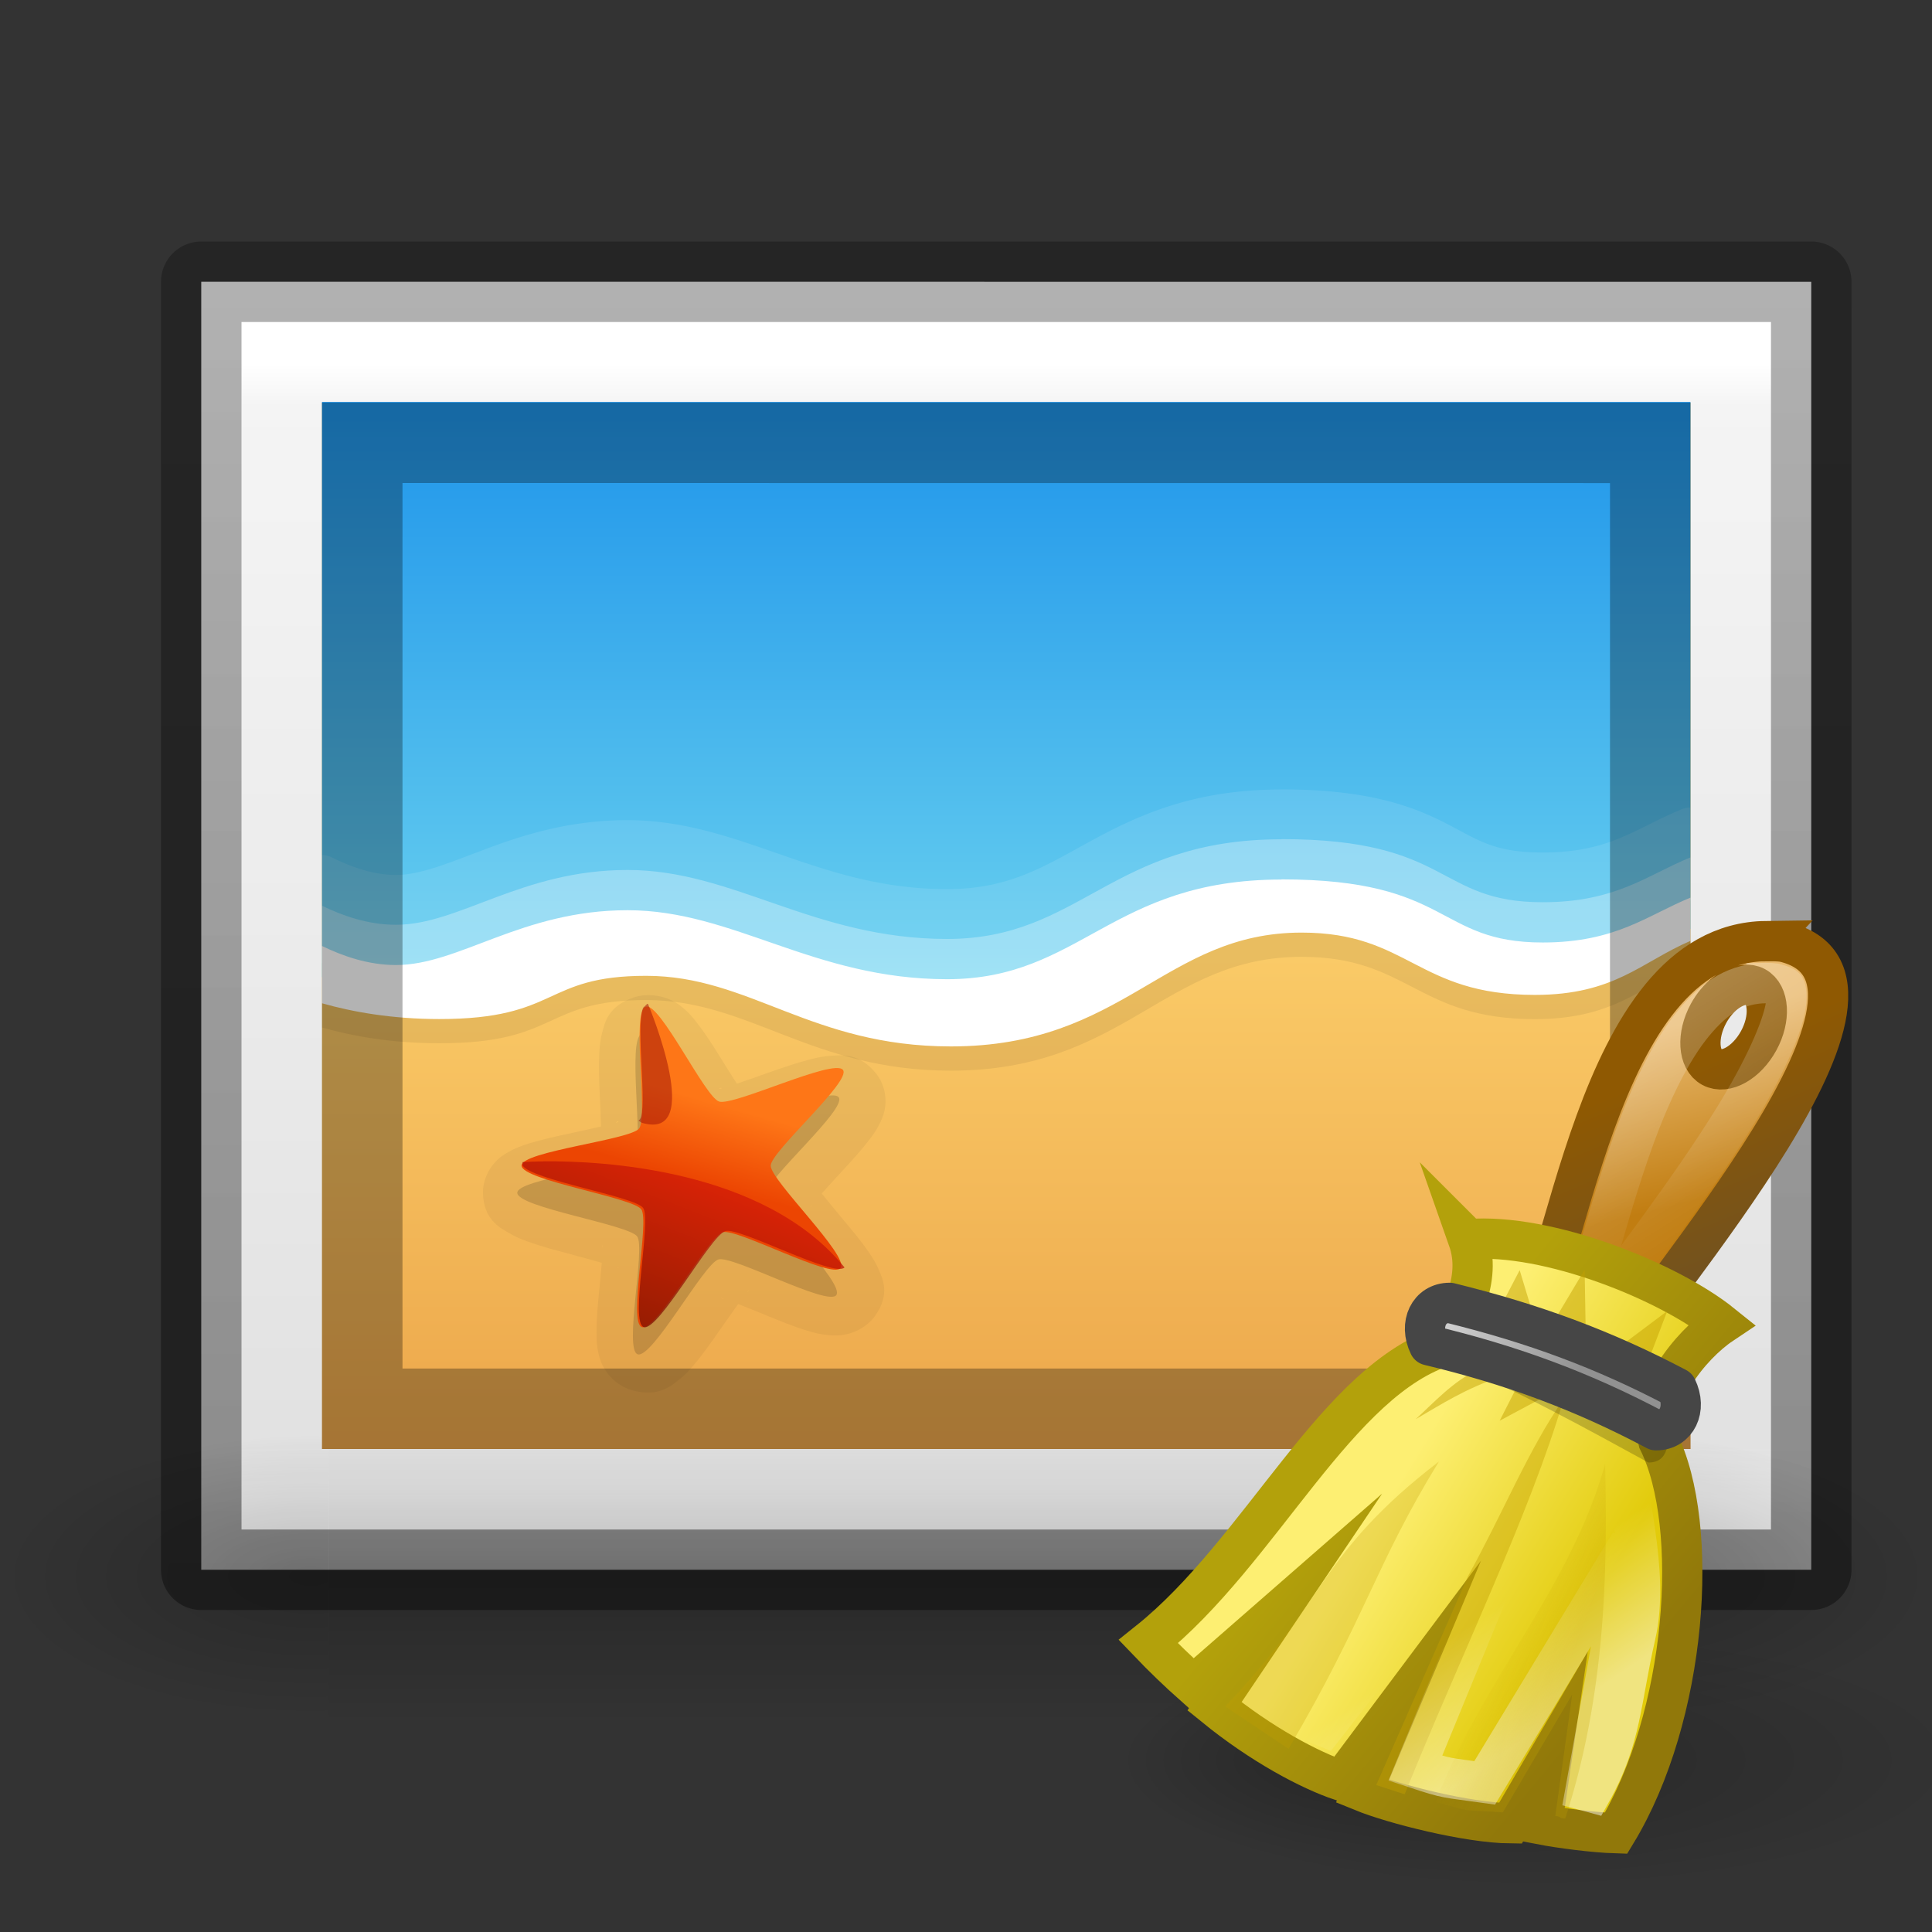 <svg viewBox="0 0 24 24" xmlns="http://www.w3.org/2000/svg" xmlns:xlink="http://www.w3.org/1999/xlink"><rect x="0" y="0" width="24" height="24" fill="#333333" stroke="none"/><linearGradient id="a" gradientTransform="matrix(.486 0 0 .378 .824 2.419)" gradientUnits="userSpaceOnUse" x1="24" x2="24" y1="5.564" y2="43"><stop offset="0" stop-color="#fff"/><stop offset=".036" stop-color="#fff" stop-opacity=".235"/><stop offset=".951" stop-color="#fff" stop-opacity=".157"/><stop offset="1" stop-color="#fff" stop-opacity=".392"/></linearGradient><linearGradient id="b" gradientTransform="matrix(.033 0 0 .015 .147 14.281)" gradientUnits="userSpaceOnUse" x1="302.86" x2="302.86" y1="366.65" y2="609.51"><stop offset="0" stop-opacity="0"/><stop offset=".5"/><stop offset="1" stop-opacity="0"/></linearGradient><radialGradient id="c" cx="605.71" cy="486.65" gradientTransform="matrix(.033 0 0 .015 .154 14.281)" gradientUnits="userSpaceOnUse" r="117.14" xlink:href="#d"/><linearGradient id="d"><stop offset="0"/><stop offset="1" stop-opacity="0"/></linearGradient><radialGradient id="e" cx="605.71" cy="486.65" gradientTransform="matrix(-.033 0 0 .015 23.846 14.281)" gradientUnits="userSpaceOnUse" r="117.14" xlink:href="#d"/><linearGradient id="f" gradientTransform="matrix(.486 0 0 .348 59.86 1.242)" gradientUnits="userSpaceOnUse" x1="-76.835" x2="-76.844" y1="6.681" y2="52.888"><stop offset="0" stop-opacity=".271"/><stop offset="1" stop-opacity=".368"/></linearGradient><linearGradient id="g" gradientTransform="matrix(.571 0 0 .348 -1.214 2.623)" gradientUnits="userSpaceOnUse" x1="25.132" x2="25.132" y1=".985" y2="47.013"><stop offset="0" stop-color="#f4f4f4"/><stop offset="1" stop-color="#dbdbdb"/></linearGradient><linearGradient id="h" gradientTransform="matrix(.112 0 0 .111 27.052 7.434)" gradientUnits="userSpaceOnUse" x1="-96.557" x2="-96.557" y1="110.92" y2="39.992"><stop offset="0" stop-color="#e89c42"/><stop offset="1" stop-color="#faca67"/></linearGradient><linearGradient id="i" gradientTransform="matrix(.112 0 0 .119 27.052 7.614)" gradientUnits="userSpaceOnUse" x1="-107.46" x2="-107.46" y1="-37.385" y2="38.561"><stop offset="0" stop-color="#0b85e9"/><stop offset="1" stop-color="#69d1ef"/></linearGradient><linearGradient id="j" gradientTransform="matrix(.075 .006 -.006 .072 25.005 9.547)" gradientUnits="userSpaceOnUse" x1="-211.29" x2="-208.5" y1="88.75" y2="75.191"><stop offset="0" stop-color="#ec4502"/><stop offset="1" stop-color="#fe7617"/></linearGradient><linearGradient id="k" gradientTransform="matrix(.075 0 0 .076 21.87 7.858)" gradientUnits="userSpaceOnUse" x1="-184.92" x2="-175.25" y1="113.98" y2="88.801"><stop offset="0" stop-color="#7a0f01"/><stop offset="1" stop-color="#d31807"/></linearGradient><radialGradient id="l" cx="38" cy="69" fx="28.603" gradientTransform="matrix(1 0 0 .45 0 37.95)" gradientUnits="userSpaceOnUse" r="20" xlink:href="#d"/><linearGradient id="m" gradientTransform="matrix(.525 0 0 .528 -1.175 -.779)" gradientUnits="userSpaceOnUse" x1="28" x2="26" y1="16" y2="8"><stop offset="0" stop-color="#c17d11"/><stop offset="1" stop-color="#e9b96e"/></linearGradient><linearGradient id="n" gradientTransform="matrix(.525 0 0 .528 -1.175 -.779)" gradientUnits="userSpaceOnUse" x1="30.325" x2="34" y1="9.241" y2="18"><stop offset="0" stop-color="#8f5902"/><stop offset="1" stop-color="#73521e"/></linearGradient><linearGradient id="o" gradientUnits="userSpaceOnUse" x1="28" x2="33.447" xlink:href="#p" y1="8" y2="16.686"/><linearGradient id="p"><stop offset="0" stop-color="#fff"/><stop offset="1" stop-color="#fff" stop-opacity="0"/></linearGradient><linearGradient id="q" gradientTransform="matrix(.525 0 0 .528 -1.175 -.779)" gradientUnits="userSpaceOnUse" x1="20.934" x2="30.208" y1="25.061" y2="30.743"><stop offset="0" stop-color="#fdef72"/><stop offset="1" stop-color="#e2cb0b"/></linearGradient><linearGradient id="r" gradientTransform="matrix(.525 0 0 .528 -1.175 -.779)" gradientUnits="userSpaceOnUse" x1="17.032" x2="29.494" y1="27.447" y2="37.846"><stop offset="0" stop-color="#b3a10b"/><stop offset="1" stop-color="#91780a"/></linearGradient><linearGradient id="s" gradientTransform="matrix(.525 0 0 .528 -1.175 -.779)" gradientUnits="userSpaceOnUse" x1="22.32" x2="18.986" xlink:href="#p" y1="41.956" y2="37.029"/><linearGradient id="t" gradientTransform="matrix(.525 0 0 .528 -1.175 -.779)" gradientUnits="userSpaceOnUse" x1="27.355" x2="23.489" y1="36.218" y2="34.728"><stop offset="0" stop-color="#c4a000"/><stop offset="1" stop-color="#c4a000" stop-opacity="0"/></linearGradient><linearGradient id="u" gradientTransform="matrix(.513 0 0 .528 -.847 -.779)" gradientUnits="userSpaceOnUse" x1="27.652" x2="21.591" y1="23.146" y2="20.619"><stop offset="0" stop-color="#919191"/><stop offset="1" stop-color="#cecece"/></linearGradient><path d="m2.5 3.5c4.583 0 20.0.001 20.0.001l0 15.999s-13.334 0-20 0v-16z" fill="url(#g)" stroke-width="1.06"/><path d="m21.5 18.5h-18v-14h18z" fill="none" stroke="url(#a)" stroke-linecap="round"/><g opacity=".2" transform="translate(0 -2)"><path d="m4.083 19.827h15.835v3.673h-15.835z" fill="url(#b)" opacity="1"/><path d="m19.917 19.827v3.673c1.689.007 4.083-.823 4.083-1.837s-1.885-1.836-4.083-1.836z" fill="url(#c)" opacity="1"/><path d="m4.083 19.827v3.673c-1.689.007-4.083-.823-4.083-1.837s1.885-1.836 4.083-1.836z" fill="url(#e)" opacity="1"/></g><path d="m22.5 19.5h-20v-16h20z" fill="none" stroke="url(#f)" stroke-linejoin="round" stroke-width="1"/><path d="m4 5v13h17v-13z" fill="url(#h)"/><path d="m8.108 12.363c-.073-.005-.155 0-.237.028-.322.109-.359.322-.387.425-.029.103-.035.182-.039.267-.009.168-.002.345.006.522.007.145.012.274.015.388-.111.026-.233.053-.374.084-.177.038-.355.076-.52.127-.082.026-.16.052-.258.108-.049.028-.106.061-.172.135-.066.073-.146.211-.142.378.009.325.21.424.304.481.094.058.17.087.252.117.166.06.348.109.528.156.148.039.277.076.392.108-.009.108-.021.228-.034.364-.017.172-.033.343-.032.508 0.0.083.002.161.028.267.013.053.03.114.083.197.053.083.163.2.332.247.328.092.489-.058.575-.125.087-.067.14-.129.196-.195.111-.131.215-.281.318-.428.085-.121.16-.229.228-.323.106.041.222.088.355.143.166.068.334.137.499.187.083.025.16.047.274.057.057.005.125.009.224-.013.099-.022.248-.088.347-.225.193-.268.094-.463.053-.562s-.085-.165-.133-.236c-.097-.141-.215-.281-.331-.419-.095-.114-.177-.214-.25-.305.074-.083.156-.173.252-.277.119-.129.239-.259.341-.393.051-.067.098-.132.143-.232.022-.05.047-.109.055-.206.008-.096-.011-.253-.118-.385-.208-.258-.432-.225-.543-.219-.111.006-.193.025-.278.047-.171.044-.349.105-.523.167-.144.051-.27.096-.383.134-.06-.092-.125-.196-.198-.314-.092-.148-.185-.296-.288-.429-.051-.066-.098-.129-.185-.2-.043-.036-.096-.077-.19-.114-.047-.019-.112-.035-.185-.041zm.841 1.151c.003-0.0.017.004.021.004-.006.002-.023.006-.026.007-.008.002-.015-.008.006-.011zm.307.099c.026.02.024.029.019.024-.002-.003-.014-.018-.019-.024zm-1.593.32c.021-.009.022.003.016.006-.003.001-.023.006-.031.009.003-.002.013-.013.015-.014zm-.198.243c-0.0.006 0.0.023 0.0.027-.001.009-.009.002-0-.027zm2.613.48c-.005-.008.006-.006.017.021-.004-.005-.015-.018-.017-.021zm.008.31c-.012.029-.023.032-.018.025.002-.003.014-.019.018-.025zm-2.601.506c0.0.004-0.0.023-0.0.031-.008-.031-0-.039 0-.031zm.174.268c.006.002.022.007.025.009.009.004.001.009-.025-.009zm1.64.289c.006-.007.007.004-.018.023.005-.005.016-.02.018-.023zm-.338.095c.004.001.023.009.032.011-.033-.002-.039-.013-.032-.011z" opacity=".05"/><path d="m4 5v7.764c.38.108.872.196 1.458.196 1.495 0 1.282-.537 2.569-.537s2.046.877 3.786.877c2.156 0 2.651-1.414 4.356-1.414 1.332 0 1.432.774 2.898.774.99 0 1.319-.407 1.932-.671v-6.99z" opacity=".07"/><path d="m4 4.993v7.144c.252.124.572.237.918.237.789 0 1.561-.681 2.878-.681s2.309.857 3.97.857 2.035-1.238 4.153-1.238 1.919.784 3.245.784c.914 0 1.304-.341 1.835-.557v-6.546z" fill="url(#i)"/><g fill="#fff" transform="translate(0 -2)"><path d="m15.919 11.807c-1.113 0-1.813.337-2.386.65-.573.313-1.005.588-1.768.588-.783 0-1.402-.2-2.019-.413-.616-.213-1.233-.444-1.951-.444-.706 0-1.274.177-1.739.351-.465.173-.824.33-1.14.33-.286 0-.564-.104-.792-.217a.294.314 0 0 0 -.126-.031v1.352c.391.105.882.186 1.458.186.781 0 1.178-.152 1.478-.289.3-.137.486-.248 1.091-.248.581 0 1.049.202 1.623.423.574.222 1.247.454 2.164.454 1.138 0 1.879-.386 2.492-.743s1.087-.671 1.864-.671c.613 0 .897.166 1.275.361.378.195.841.413 1.623.413.995 0 1.431-.394 1.932-.64v-1.187a.294.314 0 0 0 -.106.021c-.583.237-.884.537-1.729.537-.609 0-.799-.156-1.198-.361-.399-.205-.955-.423-2.048-.423z" opacity=".1"/><path d="m15.919 12.426c-2.118 0-2.492 1.238-4.153 1.238s-2.652-.857-3.97-.857-2.089.681-2.878.681c-.346 0-.665-.113-.918-.237v.712c.38.108.872.196 1.458.196 1.495 0 1.282-.537 2.569-.537s2.046.877 3.786.877c2.156 0 2.651-1.414 4.356-1.414 1.332 0 1.432.774 2.898.774.99 0 1.319-.407 1.932-.671v-.537c-.531.216-.922.557-1.835.557-1.326 0-1.127-.784-3.245-.784z" opacity=".3"/><path d="m15.919 12.926c-2.118 0-2.492 1.238-4.153 1.238s-2.652-.857-3.97-.857-2.089.681-2.878.681c-.346 0-.665-.113-.918-.237v.712c.38.108.872.196 1.458.196 1.495 0 1.282-.537 2.569-.537s2.046.877 3.786.877c2.156 0 2.651-1.414 4.356-1.414 1.332 0 1.432.774 2.898.774.99 0 1.319-.407 1.932-.671v-.537c-.531.216-.922.557-1.835.557-1.326 0-1.127-.784-3.245-.784z"/></g><path d="m4.5 5.5c3.666 0 16 .001 16 .001l0 11.999s-10.667 0-16 0v-12z" fill="none" opacity=".3" stroke="#000"/><path d="m7.97 12.845c-.18.061.03 1.368-.084 1.514-.11.141-1.464.284-1.46.459.005.182 1.378.393 1.489.541.107.143-.169 1.415.008 1.465.183.052.82-1.125 1.002-1.179.176-.052 1.36.587 1.464.443.108-.15-.87-1.087-.868-1.269.002-.176 1.009-1.05.897-1.189-.116-.144-1.358.451-1.539.393-.175-.056-.735-1.236-.909-1.177z" opacity=".15"/><path d="m8.022 12.505c.174-.059.736 1.123.911 1.179.181.058 1.422-.538 1.538-.394.112.139-.895 1.014-.897 1.19-.002.182.977 1.121.868 1.271-.105.145-1.289-.496-1.465-.444-.182.054-.818 1.231-1.002 1.179-.177-.05.098-1.321-.009-1.464-.111-.148-1.482-.36-1.487-.542-.005-.176 1.35-.32 1.46-.461.114-.146-.098-1.453.082-1.514z" fill="url(#j)"/><path d="m8.039 12.471-.048.046c-0.0.001-.002.001-.002.002-.097.234.058 1.259-.039 1.384-.004.005-.01.012-.018.018l.039.026c.79.237.099-1.428.079-1.475-.004-.001-.007-.003-.011-.002z" fill="#9d0f06" opacity=".5"/><path d="m6.754 14.427c-.166.002-.263.009-.263.009v.04c.098.179 1.39.385 1.498.529.108.145-.17 1.431.009 1.481.185.052.828-1.138 1.013-1.193.177-.053 1.361.587 1.48.451l-.002-.002c-.998-1.224-3.014-1.322-3.735-1.316z" fill="url(#k)" opacity=".75"/><g transform="matrix(.5 0 0 .5 12.919 11.429)"><path d="m58 69a20 9 0 1 1 -40 0 20 9 0 1 1 40 0z" fill="url(#l)" opacity=".25" transform="matrix(.525 0 0 .352 -7.475 -3.418)"/><path d="m18.037.523c-4.307.056-4.933 8.574-6.169 10.109l2.1.759c1.382-2.307 8.272-9.978 4.495-10.851-.147-.016-.288-.018-.427-.016zm-.541 1.088c.102-.01.193.003.279.049.343.186.38.789.082 1.336-.298.547-.822.845-1.165.66-.343-.186-.38-.789-.082-1.336.223-.41.581-.679.886-.709z" fill="url(#m)" fill-rule="evenodd" stroke="url(#n)"/><path d="m36.625 4.438c-1.404.018-2.408.624-3.469 1.906s-2.011 3.244-2.781 5.344c-.77 2.1-1.388 4.324-1.969 6.281-.277.934-.502 1.786-.781 2.562l.469.188c1.805-2.666 4.739-6.29 7.031-10 1.297-2.099 2.232-4.104 2.406-5.219.087-.557-.01-.807-.031-.844-.018-.032-.113-.09-.469-.188-.125-.008-.241-.033-.406-.031z" fill="none" opacity=".267" stroke="url(#o)" stroke-width="1.9" transform="matrix(.525 0 0 .528 -1.175 -.779)"/><g fill-rule="evenodd"><path d="m10.637 7.928c.372 1.057-.284 1.972-.525 2.639-2.725.816-4.613 5.121-7.42 7.363.351.368.762.762 1.12 1.08l2.133-1.863-1.61 2.388c1.16.945 2.365 1.587 3.153 1.85l1.444-1.929-.919 2.193c.762.311 2.617.782 3.675.792l1.052-1.796-.269 1.829c.436.084 1.28.197 1.842.214 1.765-2.902 2.1-7.635 1.05-9.746-.263-1.055.787-2.375 1.575-2.902-1.312-1.055-4.308-2.271-6.3-2.111z" fill="url(#q)" stroke="url(#r)" stroke-miterlimit="20"/><g fill="#c4a000"><path d="m4.6 19.537c2.529-2.644 2.344-3.801 5.311-6.083-1.566 2.548-1.819 3.873-3.736 7.138z" opacity=".267"/><path d="m8.354 21.491 2.282-5.193c.874-1.575 1.501-3.15 2.378-4.405-.841 2.859-2.568 6.397-3.954 9.828z" opacity=".416"/></g></g><path d="m11.547 8.851c.051 1.011-.803 1.467-.958 1.896-.055.15.278.669-.011.588-2.545 1.338-5.921 5.891-6.775 6.754l6.357-6.167-4.279 7.238c.667.542.394.559 1.184.878l5.651-7.21-3.391 8.244c.838.277.755.227 1.724.364l3.609-5.958-1.107 6.153.148.04c.752-1.338.727-2.293 1.098-3.904.368-1.597-.292-3.598-.266-4.609-.182-.732.428-1.535.799-2.131.224-.36-.231-.504.049-.773-.615-.413-.935-.413-1.872-.754-.925-.336-1.221-.64-1.96-.65z" fill="none" opacity=".478" stroke="url(#s)"/><g fill-rule="evenodd"><path d="m9.834 21.911c1.143-3.035 3.358-5.313 4.209-8.409.027 1.933.131 5.385-.993 8.821-.168.001-.091-.058-.247-.063l.42-3.021-1.723 2.931c-1.15-.082-.68.017-1.667-.26z" fill="url(#t)" opacity=".247"/><g fill="#c4a000"><path d="m10.902 11.152c-.657.325-1.083.806-1.566 1.248.644-.374 1.249-.765 2.1-1.049z" opacity=".482"/><path d="m11.955 11.39-.534 1.049 1.565-.838z" opacity=".482"/><path d="m11.918 8.699-.47.901.822.265z" opacity=".482"/><path d="m15.585 9.714-1.292.969.822.265z" opacity=".482"/><path d="m13.532 8.687-.795 1.332.822.265-.027-1.597z" opacity=".482"/></g><path d="m9.833 10.843c-.298-1.565 4.9 1.136 5.794 1.58-.003.569 0 1.055-.513 1.055-1.348-.735-3.431-1.902-5.281-2.635z" opacity=".2"/><path d="m9.666 10.566c-.256-.528 0-1.055.513-1.055 2.095.515 3.845 1.164 5.641 2.111.256.528 0 1.055-.513 1.055-1.855-.984-3.605-1.623-5.641-2.111z" fill="url(#u)" stroke="#464646" stroke-linejoin="round"/></g></g></svg>